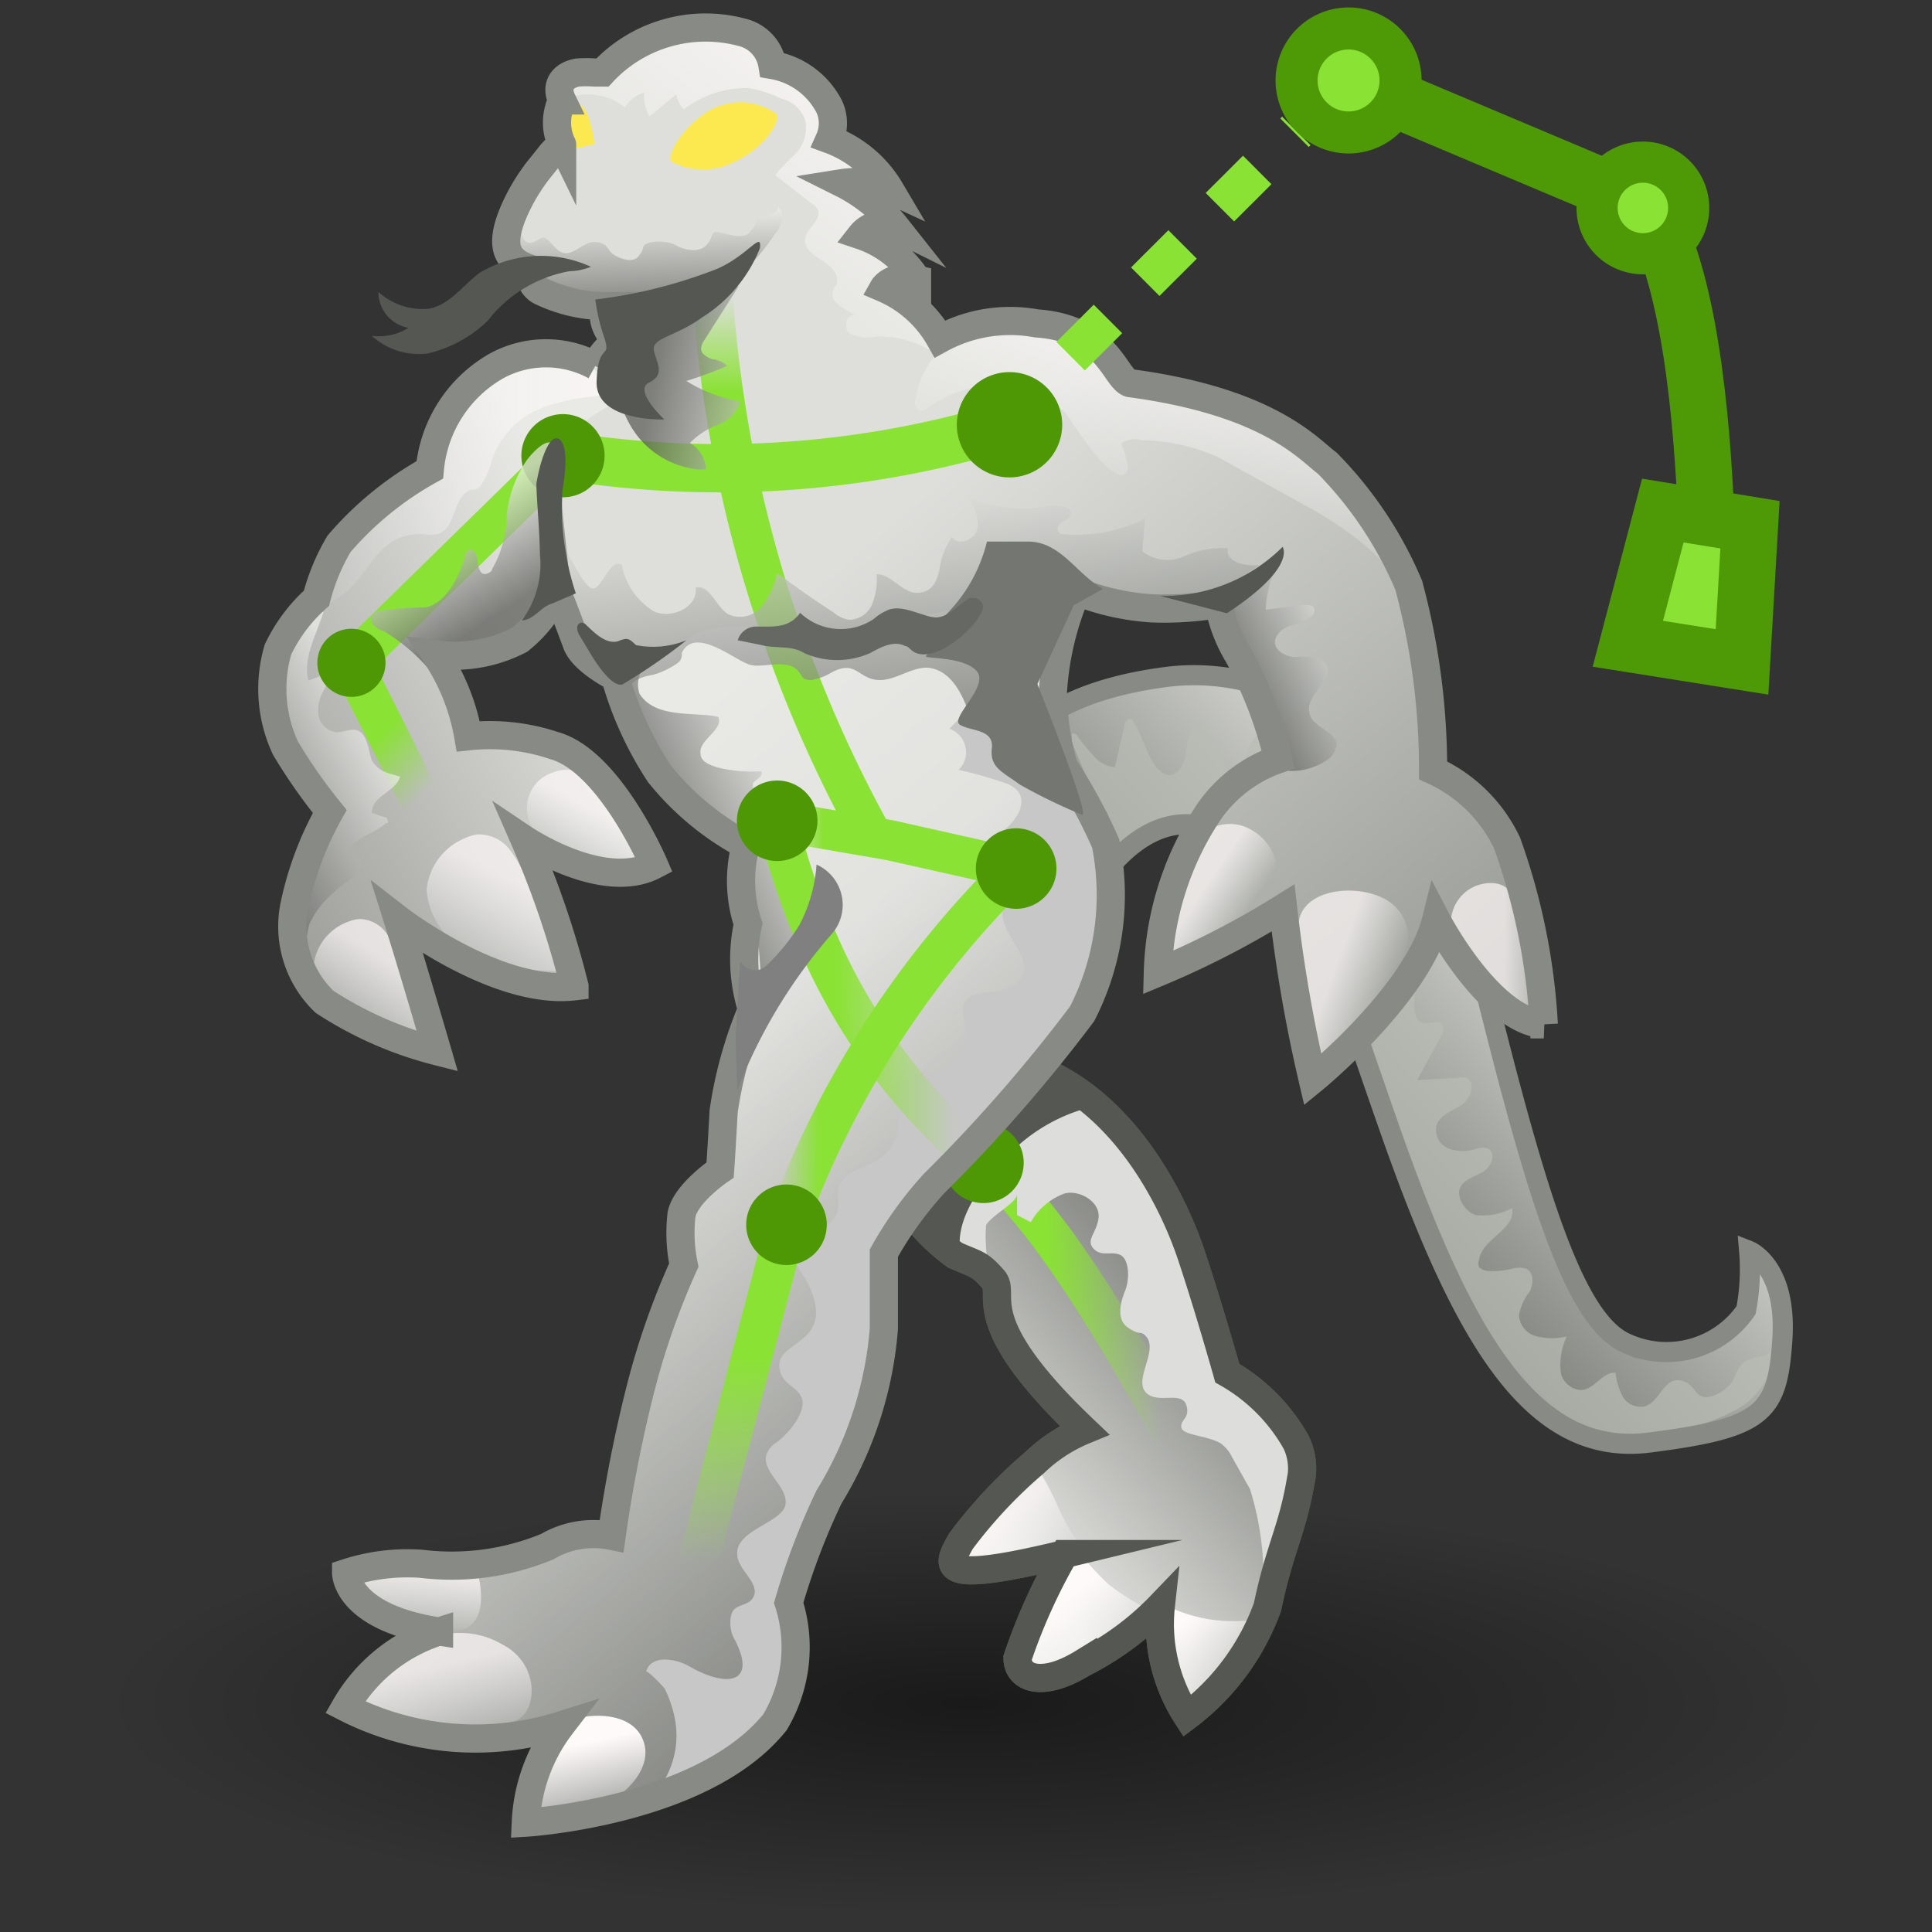 <?xml version="1.0" encoding="UTF-8" standalone="no"?>
<svg
   viewBox="0 0 48 48"
   version="1.1"
   id="svg76"
   sodipodi:docname="12-APEX_Layout_Graph.svg"
   inkscape:version="1.3-dev (e30a5ffc, 2022-05-30)"
   xmlns:inkscape="http://www.inkscape.org/namespaces/inkscape"
   xmlns:sodipodi="http://sodipodi.sourceforge.net/DTD/sodipodi-0.dtd"
   xmlns:xlink="http://www.w3.org/1999/xlink"
   xmlns="http://www.w3.org/2000/svg"
   xmlns:svg="http://www.w3.org/2000/svg">
  <rect x="0" y="0" width="48" height="48" fill="#333333" stroke="none"/>
  <sodipodi:namedview
     id="namedview76"
     pagecolor="#ffffff"
     bordercolor="#000000"
     borderopacity="0.25"
     inkscape:showpageshadow="2"
     inkscape:pageopacity="0.0"
     inkscape:pagecheckerboard="0"
     inkscape:deskcolor="#d1d1d1"
     showgrid="false"
     inkscape:zoom="19.666667"
     inkscape:cx="23.059322"
     inkscape:cy="23.974576"
     inkscape:current-layer="svg76" />
  <defs
     id="defs14">
    <linearGradient
       inkscape:collect="always"
       id="linearGradient85">
      <stop
         style="stop-color:#000000;stop-opacity:0.497;"
         offset="0"
         id="stop84" />
      <stop
         style="stop-color:#000000;stop-opacity:0;"
         offset="1"
         id="stop85" />
    </linearGradient>
    <style
       id="style1">.cls-1{isolation:isolate;}.cls-2{fill:url(#radial-gradient);}.cls-3{fill:#8ae234;}.cls-10,.cls-15,.cls-16,.cls-20,.cls-22,.cls-24,.cls-4,.cls-43,.cls-44,.cls-48,.cls-49,.cls-50,.cls-51{fill:none;}.cls-4{stroke:#4e9a06;stroke-width:1.4px;}.cls-10,.cls-15,.cls-16,.cls-20,.cls-22,.cls-24,.cls-4,.cls-43,.cls-44,.cls-48,.cls-49,.cls-50,.cls-51,.cls-8{stroke-miterlimit:10;}.cls-5,.cls-8{fill:#b8bbb4;}.cls-14,.cls-19,.cls-21,.cls-23,.cls-25,.cls-39,.cls-40,.cls-41,.cls-42,.cls-45,.cls-46,.cls-47,.cls-6,.cls-7,.cls-9{mix-blend-mode:multiply;}.cls-13,.cls-14,.cls-19,.cls-21,.cls-23,.cls-25,.cls-26,.cls-27,.cls-28,.cls-31,.cls-32,.cls-33,.cls-34,.cls-35,.cls-36,.cls-37,.cls-38,.cls-39,.cls-40,.cls-41,.cls-42,.cls-45,.cls-46,.cls-47,.cls-6,.cls-7,.cls-9{opacity:0.7;}.cls-6{fill:url(#linear-gradient);}.cls-7{fill:url(#linear-gradient-2);}.cls-15,.cls-16,.cls-8{stroke:#555753;}.cls-15,.cls-8{stroke-width:0.7px;}.cls-9{fill:url(#linear-gradient-3);}.cls-10{stroke:url(#linear-gradient-5);}.cls-11{fill:url(#linear-gradient-6);}.cls-12{fill:url(#linear-gradient-7);}.cls-13{fill:url(#linear-gradient-8);}.cls-14{fill:url(#linear-gradient-9);}.cls-16{stroke-width:0.5px;}.cls-17{fill:#555753;}.cls-18{fill:#4e9806;}.cls-19{fill:url(#linear-gradient-10);}.cls-20,.cls-44,.cls-51{stroke:#8ae234;}.cls-20{stroke-width:1.2px;}.cls-21{fill:url(#linear-gradient-11);}.cls-22{stroke:url(#linear-gradient-12);}.cls-23{fill:url(#linear-gradient-13);}.cls-24{stroke:url(#linear-gradient-14);}.cls-25{fill:url(#linear-gradient-15);}.cls-26{fill:url(#linear-gradient-16);}.cls-27{fill:url(#linear-gradient-17);}.cls-28{fill:url(#linear-gradient-18);}.cls-29{fill:#fce94f;}.cls-30{fill:url(#linear-gradient-19);}.cls-31{fill:url(#linear-gradient-20);}.cls-32{fill:url(#linear-gradient-21);}.cls-33{fill:url(#linear-gradient-22);}.cls-34{fill:url(#linear-gradient-23);}.cls-35{fill:url(#linear-gradient-24);}.cls-36{fill:url(#linear-gradient-25);}.cls-37{fill:url(#linear-gradient-26);}.cls-38{fill:url(#linear-gradient-27);}.cls-39{fill:url(#linear-gradient-28);}.cls-40{fill:url(#linear-gradient-29);}.cls-41{fill:url(#linear-gradient-30);}.cls-42{fill:url(#linear-gradient-31);}.cls-43{stroke:url(#linear-gradient-32);}.cls-45{fill:url(#linear-gradient-33);}.cls-46{fill:url(#linear-gradient-34);}.cls-47{fill:url(#linear-gradient-35);}.cls-48{stroke:url(#linear-gradient-36);}.cls-49{stroke:url(#linear-gradient-37);}.cls-50{stroke:url(#linear-gradient-38);}.cls-51{stroke-dasharray:1.31 1.31;}.cls-52{fill:#4e9a06;}</style>
    <radialGradient
       id="radial-gradient"
       cx="-46.25"
       cy="-14.33"
       r="21.09"
       gradientTransform="matrix(1.02,0,0,-0.25,71.36,38.76)"
       gradientUnits="userSpaceOnUse">
      <stop
         offset="0"
         stop-opacity="0.4"
         id="stop1" />
      <stop
         offset="1"
         stop-opacity="0"
         id="stop2" />
    </radialGradient>
    <linearGradient
       id="linear-gradient"
       x1="38.8"
       y1="23.14"
       x2="32.23"
       y2="29.42"
       gradientUnits="userSpaceOnUse">
      <stop
         offset="0"
         stop-color="#eeeeec"
         id="stop3" />
      <stop
         offset="1"
         stop-color="#555753"
         id="stop4" />
    </linearGradient>
    <linearGradient
       id="linear-gradient-2"
       x1="37.64"
       y1="25.17"
       x2="32.75"
       y2="28.43"
       xlink:href="#linear-gradient"
       gradientTransform="matrix(1.1,0,0,1.099,-3.903,-2.783)" />
    <linearGradient
       id="linear-gradient-3"
       x1="25.47"
       y1="36.72"
       x2="32.93"
       y2="30.14"
       xlink:href="#linear-gradient"
       gradientTransform="matrix(1.1,0,0,1.099,-3.903,-2.783)" />
    <linearGradient
       id="linear-gradient-5"
       x1="25.46"
       y1="32.13"
       x2="30.85"
       y2="32.13"
       gradientUnits="userSpaceOnUse">
      <stop
         offset="0.32"
         stop-color="#8ae234"
         id="stop5" />
      <stop
         offset="0.8"
         stop-color="#8ae234"
         stop-opacity="0"
         id="stop6" />
    </linearGradient>
    <linearGradient
       id="linear-gradient-6"
       x1="31.48"
       y1="40.5"
       x2="30.34"
       y2="39.16"
       gradientUnits="userSpaceOnUse">
      <stop
         offset="0"
         stop-color="#fff"
         stop-opacity="0"
         id="stop7" />
      <stop
         offset="1"
         stop-color="snow"
         id="stop8" />
    </linearGradient>
    <linearGradient
       id="linear-gradient-7"
       x1="28.57"
       y1="39.92"
       x2="27.45"
       y2="38.6"
       gradientTransform="matrix(1.1,0.088,-0.088,1.099,-0.385,-5.114)"
       xlink:href="#linear-gradient-6" />
    <linearGradient
       id="linear-gradient-8"
       x1="27.26"
       y1="38.12"
       x2="26.21"
       y2="36.87"
       xlink:href="#linear-gradient-6"
       gradientTransform="matrix(1.1,0,0,1.099,-3.903,-2.783)" />
    <linearGradient
       id="linear-gradient-9"
       x1="28.64"
       y1="33.67"
       x2="34.7"
       y2="29.57"
       xlink:href="#linear-gradient"
       gradientTransform="matrix(1.1,0,0,1.099,-3.903,-2.783)" />
    <linearGradient
       id="linear-gradient-10"
       x1="16.71"
       y1="20.35"
       x2="34.12"
       y2="40.72"
       xlink:href="#linear-gradient"
       gradientTransform="matrix(1.1,0,0,1.099,-3.903,-2.783)" />
    <linearGradient
       id="linear-gradient-11"
       x1="18.02"
       y1="27.75"
       x2="29.46"
       y2="41.13"
       xlink:href="#linear-gradient"
       gradientTransform="matrix(1.1,0,0,1.099,-3.903,-2.783)" />
    <linearGradient
       id="linear-gradient-12"
       x1="21.44"
       y1="8.8"
       x2="21.44"
       y2="21.8"
       gradientUnits="userSpaceOnUse">
      <stop
         offset="0.03"
         stop-color="#8ae234"
         stop-opacity="0"
         id="stop9" />
      <stop
         offset="0.2"
         stop-color="#8ae234"
         id="stop10" />
    </linearGradient>
    <linearGradient
       id="linear-gradient-13"
       x1="17.75"
       y1="16.66"
       x2="4.96"
       y2="23.73"
       xlink:href="#linear-gradient"
       gradientTransform="matrix(1.1,0,0,1.099,-3.903,-2.783)" />
    <linearGradient
       id="linear-gradient-14"
       x1="12.91"
       y1="15.37"
       x2="15.91"
       y2="18.36"
       gradientUnits="userSpaceOnUse"
       gradientTransform="matrix(1.1,0,0,1.099,-3.903,-2.783)">
      <stop
         offset="0.5"
         stop-color="#8ae234"
         id="stop11" />
      <stop
         offset="0.89"
         stop-color="#8ae234"
         stop-opacity="0"
         id="stop12" />
    </linearGradient>
    <linearGradient
       id="linear-gradient-15"
       x1="18.17"
       y1="7.32"
       x2="18.24"
       y2="9.6"
       xlink:href="#linear-gradient"
       gradientTransform="matrix(1.1,0,0,1.099,-3.903,-2.783)" />
    <linearGradient
       id="linear-gradient-16"
       x1="29.82"
       y1="14.61"
       x2="31.27"
       y2="10.46"
       xlink:href="#linear-gradient-6"
       gradientTransform="matrix(1.1,0,0,1.099,-3.903,-2.783)" />
    <linearGradient
       id="linear-gradient-17"
       x1="18.54"
       y1="10"
       x2="22.63"
       y2="4.46"
       xlink:href="#linear-gradient-6"
       gradientTransform="matrix(1.1,0,0,1.099,-3.903,-2.783)" />
    <linearGradient
       id="linear-gradient-18"
       x1="10.28"
       y1="13.58"
       x2="17.55"
       y2="13.58"
       xlink:href="#linear-gradient-6"
       gradientTransform="matrix(1.1,0,0,1.099,-3.903,-2.783)" />
    <linearGradient
       id="linear-gradient-19"
       x1="17.11"
       y1="43.93"
       x2="16.67"
       y2="41.95"
       xlink:href="#linear-gradient-6"
       gradientTransform="matrix(1.1,0,0,1.099,-3.903,-2.783)" />
    <linearGradient
       id="linear-gradient-20"
       x1="13.83"
       y1="42.29"
       x2="13.36"
       y2="40.18"
       xlink:href="#linear-gradient-6"
       gradientTransform="matrix(1.1,0,0,1.099,-3.903,-2.783)" />
    <linearGradient
       id="linear-gradient-21"
       x1="12.85"
       y1="39.32"
       x2="13.04"
       y2="38.11"
       xlink:href="#linear-gradient-6"
       gradientTransform="matrix(1.1,0,0,1.099,-3.903,-2.783)" />
    <linearGradient
       id="linear-gradient-22"
       x1="38.71"
       y1="23.92"
       x2="37.53"
       y2="23.92"
       xlink:href="#linear-gradient-6"
       gradientTransform="matrix(1.1,0,0,1.099,-3.903,-2.783)" />
    <linearGradient
       id="linear-gradient-23"
       x1="34.98"
       y1="25.04"
       x2="33.65"
       y2="24.55"
       xlink:href="#linear-gradient-6"
       gradientTransform="matrix(1.1,0,0,1.099,-3.903,-2.783)" />
    <linearGradient
       id="linear-gradient-24"
       x1="31.6"
       y1="23.32"
       x2="30.68"
       y2="22.71"
       xlink:href="#linear-gradient-6"
       gradientTransform="matrix(1.1,0,0,1.099,-3.903,-2.783)" />
    <linearGradient
       id="linear-gradient-25"
       x1="16.43"
       y1="21.87"
       x2="16.98"
       y2="20.81"
       xlink:href="#linear-gradient-6"
       gradientTransform="matrix(1.1,0,0,1.099,-3.903,-2.783)" />
    <linearGradient
       id="linear-gradient-26"
       x1="11.33"
       y1="26.06"
       x2="12.43"
       y2="24.3"
       xlink:href="#linear-gradient-6"
       gradientTransform="matrix(1.1,0,0,1.099,-3.903,-2.783)" />
    <linearGradient
       id="linear-gradient-27"
       x1="14.11"
       y1="24.59"
       x2="15.39"
       y2="22.54"
       gradientTransform="matrix(1.095,-0.099,0.099,1.095,-6.125,-1.211)"
       xlink:href="#linear-gradient-6" />
    <linearGradient
       id="linear-gradient-28"
       x1="21.17"
       y1="30.2"
       x2="24.97"
       y2="32.13"
       xlink:href="#linear-gradient" />
    <linearGradient
       id="linear-gradient-29"
       x1="34.06"
       y1="16.97"
       x2="31.53"
       y2="18.14"
       xlink:href="#linear-gradient"
       gradientTransform="matrix(1.1,0,0,1.099,-3.903,-2.783)" />
    <linearGradient
       id="linear-gradient-30"
       x1="23.83"
       y1="13"
       x2="24.66"
       y2="20.19"
       xlink:href="#linear-gradient"
       gradientTransform="matrix(1.1,0,0,1.099,-3.903,-2.783)" />
    <linearGradient
       id="linear-gradient-31"
       x1="21.72"
       y1="19.98"
       x2="18.59"
       y2="21.44"
       xlink:href="#linear-gradient"
       gradientTransform="matrix(1.1,0,0,1.099,-3.903,-2.783)" />
    <linearGradient
       id="linear-gradient-32"
       x1="21.42"
       y1="26.23"
       x2="26.08"
       y2="26.23"
       gradientUnits="userSpaceOnUse"
       gradientTransform="matrix(1.1,0,0,1.099,-3.903,-2.783)">
      <stop
         offset="0.22"
         stop-color="#8ae234"
         id="stop13" />
      <stop
         offset="0.8"
         stop-color="#8ae234"
         stop-opacity="0"
         id="stop14" />
    </linearGradient>
    <linearGradient
       id="linear-gradient-33"
       x1="21.4"
       y1="11.4"
       x2="18.38"
       y2="10.78"
       xlink:href="#linear-gradient"
       gradientTransform="matrix(1.1,0,0,1.099,-3.903,-2.783)" />
    <linearGradient
       id="linear-gradient-34"
       x1="13.78"
       y1="14.21"
       x2="15.09"
       y2="16.24"
       xlink:href="#linear-gradient"
       gradientTransform="matrix(1.1,0,0,1.099,-3.903,-2.783)" />
    <linearGradient
       id="linear-gradient-35"
       x1="12.07"
       y1="19.31"
       x2="8.35"
       y2="21.33"
       xlink:href="#linear-gradient"
       gradientTransform="matrix(1.1,0,0,1.099,-3.903,-2.783)" />
    <linearGradient
       id="linear-gradient-36"
       x1="21.03"
       y1="21.62"
       x2="26.62"
       y2="21.62"
       xlink:href="#linear-gradient-12"
       gradientTransform="matrix(1.1,0,0,1.099,-3.903,-2.783)" />
    <linearGradient
       id="linear-gradient-37"
       x1="20.86"
       y1="26.09"
       x2="26.86"
       y2="26.09"
       xlink:href="#linear-gradient-12"
       gradientTransform="matrix(1.1,0,0,1.099,-3.903,-2.783)" />
    <linearGradient
       id="linear-gradient-38"
       x1="20.08"
       y1="30.08"
       x2="20.08"
       y2="39.83"
       xlink:href="#linear-gradient-5"
       gradientTransform="matrix(1.1,0,0,1.099,-3.903,-2.783)" />
    <linearGradient
       inkscape:collect="always"
       xlink:href="#linear-gradient"
       id="linearGradient80"
       gradientUnits="userSpaceOnUse"
       x1="38.8"
       y1="23.14"
       x2="32.23"
       y2="29.42"
       gradientTransform="matrix(1.1,0,0,1.099,-3.903,-2.783)" />
    <linearGradient
       inkscape:collect="always"
       xlink:href="#linear-gradient"
       id="linearGradient81"
       x1="25.47"
       y1="36.72"
       x2="32.93"
       y2="30.14"
       gradientTransform="matrix(1.1,0,0,1.099,-3.903,-2.783)" />
    <linearGradient
       inkscape:collect="always"
       xlink:href="#linear-gradient-5"
       id="linearGradient82"
       gradientUnits="userSpaceOnUse"
       x1="25.46"
       y1="32.13"
       x2="30.85"
       y2="32.13"
       gradientTransform="matrix(1.1,0,0,1.099,-3.903,-2.783)" />
    <linearGradient
       inkscape:collect="always"
       xlink:href="#linear-gradient-6"
       id="linearGradient83"
       gradientUnits="userSpaceOnUse"
       x1="31.48"
       y1="40.5"
       x2="30.34"
       y2="39.16"
       gradientTransform="matrix(1.1,0,0,1.099,-3.903,-2.783)" />
    <linearGradient
       inkscape:collect="always"
       xlink:href="#linear-gradient-12"
       id="linearGradient84"
       gradientUnits="userSpaceOnUse"
       x1="21.44"
       y1="8.8"
       x2="21.44"
       y2="21.8"
       gradientTransform="matrix(1.1,0,0,1.099,-3.903,-2.783)" />
    <radialGradient
       inkscape:collect="always"
       xlink:href="#linearGradient85"
       id="radialGradient85"
       cx="24.1"
       cy="42.335"
       fx="24.1"
       fy="42.335"
       r="21.55"
       gradientTransform="matrix(1,0,0,0.244,0,31.992)"
       gradientUnits="userSpaceOnUse" />
  </defs>
  <path
     id="ellipse4139"
     class="cls-2"
     d="m 45.65,42.34 c 0,2.9 -9.64,5.26 -21.55,5.26 v 0 c -11.9,0 -21.55,-2.36 -21.55,-5.26 0,-2.9 9.65,-5.27 21.55,-5.27 v 0 c 11.91,0 21.55,2.36 21.55,5.27 z"
     style="isolation:isolate;fill:url(#radialGradient85);fill-opacity:1" />
  <path
     id="polygon14"
     style="isolation:isolate;fill:#8ae234;stroke-width:1"
     class="cls-3"
     d="m 43.478,13.037 -0.198,3.408 -2.837,-0.451 0.869,-3.309 1.089,0.176 z" />
  <path
     id="polygon15"
     style="isolation:isolate;fill:none;stroke:#4e9a06;stroke-width:1.4px;stroke-miterlimit:10"
     class="cls-4"
     d="m 43.478,13.037 -0.198,3.408 -2.837,-0.451 0.869,-3.309 1.089,0.176 z" />
  <path
     class="cls-5"
     d="m 25.456,18.281 c 0,0 0.715,-1.099 3.519,-1.462 2.804,-0.363 6.378,1.473 7.763,7.102 1.385,5.629 2.342,8.883 3.673,9.455 a 2.397,2.397 0 0 0 2.969,-0.825 5.388,5.387 0 0 0 0.077,-1.473 c 0,0 0.946,0.374 0.825,2.199 -0.121,1.825 -0.451,2.199 -3.299,2.562 -2.848,0.363 -4.563,-2.43 -6.4,-7.63 -1.836,-5.2 -2.199,-7.201 -4.75,-7.696 -2.551,-0.495 -4.003,4.398 -4.003,4.398 z"
     id="path15"
     style="isolation:isolate;stroke-width:1" />
  <path
     class="cls-6"
     d="m 25.456,18.281 c 0,0 0.715,-1.099 3.519,-1.462 2.804,-0.363 6.378,1.473 7.763,7.102 1.385,5.629 2.342,8.883 3.673,9.455 a 2.397,2.397 0 0 0 2.969,-0.825 5.388,5.387 0 0 0 0.077,-1.473 c 0,0 0.946,0.374 0.825,2.199 -0.121,1.825 -0.451,2.199 -3.299,2.562 -2.848,0.363 -4.563,-2.43 -6.4,-7.63 -1.836,-5.2 -2.199,-7.201 -4.75,-7.696 -2.551,-0.495 -4.003,4.398 -4.003,4.398 z"
     id="path16"
     style="isolation:isolate;fill:url(#linearGradient80);stroke-width:1" />
  <path
     class="cls-7"
     d="m 29.304,20.557 a 2.199,2.199 0 0 0 -1.265,0.792 c -0.099,-0.176 -0.275,-0.341 -0.363,-0.539 -0.088,-0.198 -0.077,-0.495 -0.22,-0.704 -0.143,-0.209 -0.132,-0.143 -0.187,-0.22 a 1.012,1.011 0 0 1 -0.176,-0.341 l -0.462,-1.099 c 0,-0.077 0,-0.198 0,-0.22 0,-0.022 0.11,0 0.143,0.066 0.033,0.066 0.253,0.33 0.396,0.484 a 0.77,0.77 0 0 0 0.528,0.286 l 0.242,-1.044 c 0,-0.066 0.055,-0.143 0.121,-0.154 0.066,-0.011 0.077,0 0.11,0.088 0.209,0.297 0.396,1.099 0.737,1.264 0.341,0.165 0.528,-0.231 0.561,-0.55 0.033,-0.319 0.143,-0.726 0.451,-0.737 l 0.594,1.231 a 0.22,0.22 0 0 0 0.088,0.11 0.176,0.176 0 0 0 0.187,-0.11 3.926,3.925 0 0 0 0.253,-0.627 c 0.099,-0.198 0.275,-0.396 0.495,-0.385 0.22,0.011 0.484,0.385 0.528,0.704 0.044,0.319 0.088,0.693 0.374,0.836 0.286,0.143 0.935,-0.341 1.407,-0.231 0.473,0.11 0.539,0.748 0.451,1.22 -0.088,0.473 -0.154,0.945 0.22,1.099 0.374,0.154 0.748,-0.077 0.946,0.198 a 0.605,0.605 0 0 1 0,0.418 L 35.132,24.812 c 0,0.231 0,0.539 0.209,0.594 0.209,0.055 0.44,-0.099 0.495,0.077 a 0.253,0.253 0 0 1 0,0.198 l -0.627,1.154 1.001,-0.055 a 0.374,0.374 0 0 1 0.22,0 c 0.253,0.121 0.11,0.528 -0.132,0.682 -0.242,0.154 -0.55,0.253 -0.616,0.528 a 0.506,0.506 0 0 0 0.319,0.55 1.034,1.033 0 0 0 0.682,0 0.429,0.429 0 0 1 0.286,0 c 0.209,0.099 0.088,0.451 -0.121,0.572 -0.209,0.121 -0.473,0.187 -0.572,0.396 -0.099,0.209 0.11,0.616 0.407,0.682 a 1.484,1.484 0 0 0 0.88,-0.176 c 0.121,0.517 -0.737,0.759 -0.814,1.275 a 0.242,0.242 0 0 0 0,0.198 0.363,0.363 0 0 0 0.209,0.088 1.924,1.924 0 0 0 0.616,-0.055 0.605,0.605 0 0 1 0.341,0 c 0.198,0.088 0.187,0.385 0.088,0.572 a 1.331,1.33 0 0 0 -0.264,0.583 0.572,0.572 0 0 0 0.451,0.528 1.517,1.517 0 0 0 0.737,0 1.616,1.616 0 0 0 -0.154,0.836 c 0,0.286 0.319,0.55 0.594,0.484 0.275,-0.066 0.473,-0.44 0.77,-0.418 a 1.616,1.616 0 0 0 0.187,0.605 0.517,0.517 0 0 0 0.539,0.231 c 0.352,-0.099 0.473,-0.682 0.836,-0.649 0.363,0.033 0.363,0.297 0.572,0.396 0.209,0.099 0.682,-0.143 0.825,-0.473 A 1.001,1 0 0 1 43.313,33.848 1.276,1.275 0 0 1 43.775,33.695 c 0.154,0 0.319,-0.198 0.275,-0.363 a 1.748,1.748 0 0 1 -0.88,1.671 4.684,4.683 0 0 1 -1.88,0.572 4.783,4.782 0 0 1 -2.43,0 4.277,4.277 0 0 1 -1.979,-1.891 C 34.934,30.539 34.285,26.746 32.746,23.371 a 6.191,6.19 0 0 0 -1.309,-2.001 2.573,2.573 0 0 0 -2.133,-0.814 z"
     id="path17"
     style="isolation:isolate;fill:#babdb6;stroke-width:1" />
  <path
     class="cls-8"
     d="m 25.566,26.483 c -0.099,0 -3.145,3.298 -3.145,3.298 a 4.981,4.98 0 0 0 1.309,1.407 c 0.55,0.242 0.594,0.198 0.946,0.594 0.352,0.396 -0.649,0.978 2.265,3.749 a 3.948,3.947 0 0 0 -1.232,0.803 11.986,11.983 0 0 0 -1.836,1.957 c -0.341,0.616 -0.649,1.099 2.573,0.319 a 14.35,14.347 0 0 0 -1.166,2.584 c 0,0.517 0.627,0.737 1.627,0.121 a 7.125,7.124 0 0 0 1.935,-1.429 4.211,4.211 0 0 0 0.649,2.748 5.905,5.904 0 0 0 2.001,-2.715 c 0.297,-1.429 0.605,-1.88 0.814,-3.067 a 1.517,1.517 0 0 0 -0.099,-1.011 4.519,4.518 0 0 0 -1.715,-1.726 c 0,0 -0.44,-1.572 -0.891,-2.924 -0.451,-1.352 -1.682,-3.892 -4.036,-4.705 z"
     id="path18"
     style="isolation:isolate" />
  <path
     class="cls-9"
     d="m 25.566,26.483 c -0.099,0 -3.145,3.298 -3.145,3.298 a 4.981,4.98 0 0 0 1.309,1.407 c 0.55,0.242 0.594,0.198 0.946,0.594 0.352,0.396 -0.649,0.978 2.265,3.749 a 3.948,3.947 0 0 0 -1.232,0.803 11.986,11.983 0 0 0 -1.836,1.957 c -0.341,0.616 -0.649,1.099 2.573,0.319 a 14.35,14.347 0 0 0 -1.166,2.584 c 0,0.517 0.627,0.737 1.627,0.121 a 7.125,7.124 0 0 0 1.935,-1.429 4.211,4.211 0 0 0 0.649,2.748 5.905,5.904 0 0 0 2.001,-2.715 c 0.297,-1.429 0.605,-1.88 0.814,-3.067 a 1.517,1.517 0 0 0 -0.099,-1.011 4.519,4.518 0 0 0 -1.715,-1.726 c 0,0 -0.44,-1.572 -0.891,-2.924 -0.451,-1.352 -1.682,-3.892 -4.036,-4.705 z"
     id="path19"
     style="isolation:isolate;fill:url(#linearGradient81);stroke-width:1" />
  <path
     class="cls-9"
     d="m 25.566,26.483 c -0.099,0 -3.145,3.298 -3.145,3.298 a 4.981,4.98 0 0 0 1.309,1.407 c 0.55,0.242 0.594,0.198 0.946,0.594 0.352,0.396 -0.649,0.978 2.265,3.749 a 3.948,3.947 0 0 0 -1.232,0.803 11.986,11.983 0 0 0 -1.836,1.957 c -0.341,0.616 -0.649,1.099 2.573,0.319 a 14.35,14.347 0 0 0 -1.166,2.584 c 0,0.517 0.627,0.737 1.627,0.121 a 7.125,7.124 0 0 0 1.935,-1.429 4.211,4.211 0 0 0 0.649,2.748 5.905,5.904 0 0 0 2.001,-2.715 c 0.297,-1.429 0.605,-1.88 0.814,-3.067 a 1.517,1.517 0 0 0 -0.099,-1.011 4.519,4.518 0 0 0 -1.715,-1.726 c 0,0 -0.44,-1.572 -0.891,-2.924 -0.451,-1.352 -1.682,-3.892 -4.036,-4.705 z"
     id="path20"
     style="isolation:isolate;fill:url(#linear-gradient-3);stroke-width:1" />
  <path
     class="cls-10"
     d="m 24.433,28.89 c 1.484,1.176 3.233,3.991 5.102,7.465"
     id="path21"
     style="isolation:isolate;stroke:url(#linearGradient82);stroke-width:1" />
  <path
     class="cls-11"
     d="m 29.007,39.906 a 3.772,3.771 0 0 0 2.199,0.33 8.434,8.432 0 0 1 -0.924,1.539 c -0.528,0.682 -0.737,0.748 -0.737,0.748 a 3.783,3.782 0 0 1 -0.539,-2.617 z"
     id="path22"
     style="isolation:isolate;fill:url(#linearGradient83);stroke-width:1" />
  <path
     class="cls-12"
     d="m 26.797,38.554 a 3.299,3.298 0 0 0 -1.265,2.726 c 0.22,0.231 1.968,-0.264 2.606,-0.803 0.638,-0.539 0.418,-0.484 0.418,-0.484 a 5.256,5.255 0 0 1 -1.034,-0.649 7.631,7.63 0 0 1 -0.726,-0.792 z"
     id="path23"
     style="isolation:isolate;fill:url(#linear-gradient-7);stroke-width:1" />
  <path
     class="cls-13"
     d="m 25.709,36.377 a 6.367,6.365 0 0 1 0.594,1.099 5.113,5.112 0 0 0 0.506,0.88 c 0,0 -2.518,0.89 -2.815,0.66 -0.297,-0.231 1.1,-1.99 1.1,-1.99 z"
     id="path24"
     style="isolation:isolate;fill:url(#linear-gradient-8);stroke-width:1" />
  <path
     class="cls-14"
     d="m 25.269,29.66 v 0.528 l 0.341,0.176 a 1.583,1.583 0 0 1 0.847,-0.715 c 0.385,-0.088 0.88,0.22 0.836,0.605 -0.044,0.385 -0.319,0.539 -0.132,0.759 0.187,0.22 0.451,0.066 0.671,0.165 0.22,0.099 0.242,0.594 0.121,0.89 -0.121,0.297 -0.22,0.715 0.066,0.912 0.286,0.198 0.286,0.088 0.407,0.176 0.44,0.352 -0.363,1.187 0.11,1.495 0.297,0.198 0.825,-0.077 0.935,0.253 0.11,0.33 -0.154,0.363 -0.121,0.561 0.033,0.198 0.649,0.198 0.979,0.396 a 0.902,0.901 0 0 1 0.286,0.352 l 0.44,0.781 a 7.477,7.476 0 0 1 0.319,2.77 c 0.121,-0.934 0.814,-2.199 0.847,-3.166 a 1.759,1.759 0 0 0 -0.099,-0.825 2.738,2.737 0 0 0 -0.66,-0.77 C 29.568,33.156 29.634,30.056 27.82,28.132 a 2.089,2.089 0 0 0 -1.979,-0.792 2.199,2.199 0 0 0 -0.847,0.627 c -0.561,0.594 -1.759,1.638 -1.88,2.496 a 0.352,0.352 0 0 0 0,0.187 0.429,0.429 0 0 0 0.176,0.165 6.795,6.794 0 0 1 1.484,1.374 3.893,3.892 0 0 1 -0.275,-1.748 c 0.121,-0.242 0.781,-0.561 0.77,-0.781 z"
     id="path25"
     style="opacity:1;isolation:isolate;fill:#dddedb;stroke-width:1;fill-opacity:1" />
  <path
     class="cls-15"
     d="m 25.566,26.483 c -0.099,0 -3.145,3.298 -3.145,3.298 a 4.981,4.98 0 0 0 1.309,1.407 c 0.55,0.242 0.594,0.198 0.946,0.594 0.352,0.396 -0.649,0.978 2.265,3.749 a 3.948,3.947 0 0 0 -1.232,0.803 11.986,11.983 0 0 0 -1.836,1.957 c -0.341,0.616 -0.649,1.099 2.573,0.319 a 14.35,14.347 0 0 0 -1.166,2.584 c 0,0.517 0.627,0.737 1.627,0.121 a 7.125,7.124 0 0 0 1.935,-1.429 4.211,4.211 0 0 0 0.649,2.748 5.905,5.904 0 0 0 2.001,-2.715 c 0.297,-1.429 0.605,-1.88 0.814,-3.067 a 1.517,1.517 0 0 0 -0.099,-1.011 4.519,4.518 0 0 0 -1.715,-1.726 c 0,0 -0.44,-1.572 -0.891,-2.924 -0.451,-1.352 -1.682,-3.892 -4.036,-4.705 z"
     id="path26"
     style="isolation:isolate" />
  <path
     class="cls-16"
     d="m 25.456,18.281 c 0,0 0.715,-1.099 3.519,-1.462 2.804,-0.363 6.378,1.473 7.763,7.102 1.385,5.629 2.342,8.883 3.673,9.455 a 2.397,2.397 0 0 0 2.969,-0.825 5.388,5.387 0 0 0 0.077,-1.473 c 0,0 0.946,0.374 0.825,2.199 -0.121,1.825 -0.451,2.199 -3.299,2.562 -2.848,0.363 -4.563,-2.43 -6.4,-7.63 -1.836,-5.2 -2.199,-7.201 -4.75,-7.696 -2.551,-0.495 -4.003,4.398 -4.003,4.398 z"
     id="path27"
     style="isolation:isolate;stroke:#888a85" />
  <path
     class="cls-5"
     d="m 14.79,9.09 a 2.562,2.562 0 0 0 -2.452,0 3.299,3.298 0 0 0 -1.66,2.584 8.214,8.212 0 0 0 -2.254,1.836 5.146,5.145 0 0 0 -0.561,1.352 4.047,4.046 0 0 0 -0.957,1.275 3.486,3.485 0 0 0 0.187,2.452 13.305,13.302 0 0 0 1.1,1.572 8.148,8.146 0 0 0 -0.88,2.342 2.595,2.595 0 0 0 0.748,2.386 9.325,9.323 0 0 0 2.804,1.231 c 0,0 -0.616,-2.111 -0.99,-3.298 0,0 2.463,1.913 4.398,1.682 a 22.883,22.878 0 0 0 -1.243,-3.65 c 0,0 1.946,1.308 3.222,0.638 0,0 -1.1,-2.584 -2.485,-2.968 a 5.025,5.024 0 0 0 -2.133,-0.231 5.267,5.266 0 0 0 -0.814,-2.034 3.497,3.496 0 0 0 2.089,-0.363 3.299,3.298 0 0 0 0.792,-0.923 c 0.088,-0.231 0.143,-0.242 0.22,-0.055 0.077,0.187 0.308,0.803 0.418,1.099 0.187,0.429 0.946,0.803 0.946,0.803 a 8.61,8.608 0 0 0 1.1,2.408 6.916,6.915 0 0 0 2.144,1.77 3.398,3.397 0 0 0 0.055,1.957 4.112,4.112 0 0 0 0.099,2.122 10.38,10.378 0 0 0 -0.704,2.529 c -0.055,1.011 -0.088,1.462 -0.088,1.462 0,0 -0.847,0.572 -0.957,1.099 a 3.893,3.892 0 0 0 0.055,1.264 18.693,18.689 0 0 0 -1.1,3.166 34.461,34.455 0 0 0 -0.693,3.562 2.265,2.265 0 0 0 -1.594,0.264 6.191,6.19 0 0 1 -3.134,0.429 4.882,4.881 0 0 0 -1.869,0.231 c 0,0 0,1.099 2.309,1.451 a 4.123,4.123 0 0 0 -2.331,1.88 7.092,7.091 0 0 0 5.366,0.451 4.277,4.277 0 0 0 -0.88,2.419 c 0,0 4.398,-0.264 6.191,-2.496 a 3.64,3.639 0 0 0 0.341,-2.968 17.275,17.271 0 0 1 1.001,-2.628 9.402,9.4 0 0 0 1.363,-4.178 c 0,-1.638 0,-1.88 0,-1.88 a 9.27,9.268 0 0 1 1.254,-1.737 38.486,38.478 0 0 0 3.673,-4.211 6.477,6.475 0 0 0 0.583,-4.233 13.36,13.357 0 0 0 -1.045,-1.924 6.828,6.827 0 0 1 -0.264,-1.847 7.4,7.399 0 0 1 0.594,-2.485 6.136,6.135 0 0 0 1.869,0.418 8.06,8.058 0 0 0 1.66,-0.11 3.684,3.683 0 0 0 0.484,1.275 10.292,10.29 0 0 1 0.99,2.584 3.475,3.474 0 0 0 -1.737,1.33 7.565,7.564 0 0 0 -1.254,3.969 21.42,21.416 0 0 0 3.112,-1.605 36.759,36.752 0 0 0 0.737,4.266 c 0,0 2.606,-2.122 3.068,-3.98 0,0 1.298,2.496 2.672,2.606 A 15.867,15.864 0 0 0 37.441,20.942 3.739,3.738 0 0 0 35.605,19.139 17.594,17.59 0 0 0 35,14.543 9.676,9.675 0 0 0 32.977,11.509 C 32.515,11.168 31.547,9.981 28.073,9.519 27.699,9.409 27.534,8.156 25.753,8.035 A 3.618,3.617 0 0 0 23.355,8.42 2.947,2.946 0 0 0 21.948,7.156 c 0,0 0.198,-0.352 0.836,-0.209 a 2.65,2.65 0 0 0 -1.396,-1.099 0.715,0.715 0 0 1 0.88,-0.198 4.003,4.002 0 0 0 -1.353,-1.099 2.078,2.078 0 0 1 1.199,0.165 2.914,2.913 0 0 0 -1.506,-1.253 0.99,0.989 0 0 0 0,-0.803 1.957,1.957 0 0 0 -1.418,-1.044 1.001,1 0 0 0 -0.759,-0.814 3.497,3.496 0 0 0 -3.464,1 2.199,2.199 0 0 0 -0.946,0.143 c -0.242,0.187 0,0.825 0.132,0.901 0.132,0.077 0.143,0.231 0,0.407 a 8.621,8.619 0 0 0 -1.44,1.979 c -0.451,1 -0.165,1.33 0.396,1.506 a 0.473,0.473 0 0 0 0.264,0.561 3.761,3.76 0 0 0 1.638,0.363 c 0,0 -0.308,0.286 0.209,0.869 a 1.726,1.726 0 0 0 -0.429,0.561 z"
     id="path28"
     style="isolation:isolate;stroke-width:1" />
  <path
     class="cls-17"
     d="m 27.061,27.516 a 3.398,3.397 0 0 1 -1.012,-0.803 c 0,0 -2.078,1.946 -2.265,2.122 -0.187,0.176 -0.902,0.781 -1.034,1.253 -0.198,0.671 0.616,1.176 1.232,1.374 -0.451,-0.88 0.286,-1.902 0.858,-2.529 a 4.299,4.299 0 0 1 2.221,-1.418 z"
     id="path29"
     style="isolation:isolate;stroke-width:1" />
  <path
     id="circle29"
     style="isolation:isolate;fill:#4e9806;stroke-width:1"
     class="cls-18"
     d="m 25.434,28.89 a 1.001,1 0 0 1 -1.001,1 1.001,1 0 0 1 -1.001,-1 1.001,1 0 0 1 1.001,-1 1.001,1 0 0 1 1.001,1 z" />
  <path
     class="cls-19"
     d="m 14.79,9.09 a 2.562,2.562 0 0 0 -2.452,0 3.299,3.298 0 0 0 -1.66,2.584 8.214,8.212 0 0 0 -2.254,1.836 5.146,5.145 0 0 0 -0.561,1.352 4.047,4.046 0 0 0 -0.957,1.275 3.486,3.485 0 0 0 0.187,2.452 13.305,13.302 0 0 0 1.1,1.572 8.148,8.146 0 0 0 -0.88,2.342 2.595,2.595 0 0 0 0.748,2.386 9.325,9.323 0 0 0 2.804,1.231 c 0,0 -0.616,-2.111 -0.99,-3.298 0,0 2.463,1.913 4.398,1.682 a 22.883,22.878 0 0 0 -1.243,-3.65 c 0,0 1.946,1.308 3.222,0.638 0,0 -1.1,-2.584 -2.485,-2.968 a 5.025,5.024 0 0 0 -2.133,-0.231 5.267,5.266 0 0 0 -0.814,-2.034 3.497,3.496 0 0 0 2.089,-0.363 3.299,3.298 0 0 0 0.792,-0.923 c 0.088,-0.231 0.143,-0.242 0.22,-0.055 0.077,0.187 0.308,0.803 0.418,1.099 0.187,0.429 0.946,0.803 0.946,0.803 a 8.61,8.608 0 0 0 1.1,2.408 6.916,6.915 0 0 0 2.144,1.77 3.398,3.397 0 0 0 0.055,1.957 4.112,4.112 0 0 0 0.099,2.122 10.38,10.378 0 0 0 -0.704,2.529 c -0.055,1.011 -0.088,1.462 -0.088,1.462 0,0 -0.847,0.572 -0.957,1.099 a 3.893,3.892 0 0 0 0.055,1.264 18.693,18.689 0 0 0 -1.1,3.166 34.461,34.455 0 0 0 -0.693,3.562 2.265,2.265 0 0 0 -1.594,0.264 6.191,6.19 0 0 1 -3.134,0.429 4.882,4.881 0 0 0 -1.869,0.231 c 0,0 0,1.099 2.309,1.451 a 4.123,4.123 0 0 0 -2.331,1.88 7.092,7.091 0 0 0 5.366,0.451 4.277,4.277 0 0 0 -0.88,2.419 c 0,0 4.398,-0.264 6.191,-2.496 a 3.64,3.639 0 0 0 0.341,-2.968 17.275,17.271 0 0 1 1.001,-2.628 9.402,9.4 0 0 0 1.363,-4.178 c 0,-1.638 0,-1.88 0,-1.88 a 9.27,9.268 0 0 1 1.254,-1.737 38.486,38.478 0 0 0 3.673,-4.211 6.477,6.475 0 0 0 0.583,-4.233 13.36,13.357 0 0 0 -1.045,-1.924 6.828,6.827 0 0 1 -0.264,-1.847 7.4,7.399 0 0 1 0.594,-2.485 6.136,6.135 0 0 0 1.869,0.418 8.06,8.058 0 0 0 1.66,-0.11 3.684,3.683 0 0 0 0.484,1.275 10.292,10.29 0 0 1 0.99,2.584 3.475,3.474 0 0 0 -1.737,1.33 7.565,7.564 0 0 0 -1.254,3.969 21.42,21.416 0 0 0 3.112,-1.605 36.759,36.752 0 0 0 0.737,4.266 c 0,0 2.606,-2.122 3.068,-3.98 0,0 1.298,2.496 2.672,2.606 A 15.867,15.864 0 0 0 37.441,20.942 3.739,3.738 0 0 0 35.605,19.139 17.594,17.59 0 0 0 35,14.543 9.676,9.675 0 0 0 32.977,11.509 C 32.515,11.168 31.547,9.981 28.073,9.519 27.699,9.409 27.534,8.156 25.753,8.035 A 3.618,3.617 0 0 0 23.355,8.42 2.947,2.946 0 0 0 21.948,7.156 c 0,0 0.198,-0.352 0.836,-0.209 a 2.65,2.65 0 0 0 -1.396,-1.099 0.715,0.715 0 0 1 0.88,-0.198 4.003,4.002 0 0 0 -1.353,-1.099 2.078,2.078 0 0 1 1.199,0.165 2.914,2.913 0 0 0 -1.506,-1.253 0.99,0.989 0 0 0 0,-0.803 1.957,1.957 0 0 0 -1.418,-1.044 1.001,1 0 0 0 -0.759,-0.814 3.497,3.496 0 0 0 -3.464,1 2.199,2.199 0 0 0 -0.946,0.143 c -0.242,0.187 0,0.825 0.132,0.901 0.132,0.077 0.143,0.231 0,0.407 a 8.621,8.619 0 0 0 -1.44,1.979 c -0.451,1 -0.165,1.33 0.396,1.506 a 0.473,0.473 0 0 0 0.264,0.561 3.761,3.76 0 0 0 1.638,0.363 c 0,0 -0.308,0.286 0.209,0.869 a 1.726,1.726 0 0 0 -0.429,0.561 z"
     id="path30"
     style="isolation:isolate;fill:url(#linear-gradient-10);stroke-width:1" />
  <path
     class="cls-20"
     d="M 13.987,11.322 A 24.543,24.538 0 0 0 25.082,10.553"
     id="path31"
     style="isolation:isolate" />
  <path
     class="cls-21"
     d="m 17.374,15.709 v 0 c -0.143,0.066 -0.264,0.154 -0.385,0.22 a 3.849,3.848 0 0 1 -0.781,0.352 3.992,3.991 0 0 1 -0.88,0.121 4.937,4.936 0 0 0 1.1,2.77 6.916,6.915 0 0 0 2.144,1.77 3.398,3.397 0 0 0 0.055,1.957 4.112,4.112 0 0 0 0.099,2.122 10.38,10.378 0 0 0 -0.704,2.529 c -0.055,1.011 -0.088,1.462 -0.088,1.462 0,0 -0.847,0.572 -0.957,1.099 a 3.893,3.892 0 0 0 0.011,1.319 18.693,18.689 0 0 0 -1.1,3.166 34.461,34.455 0 0 0 -0.693,3.562 2.265,2.265 0 0 0 -1.594,0.264 6.191,6.19 0 0 1 -3.134,0.429 4.882,4.881 0 0 0 -1.869,0.231 c 0,0 0,1.099 2.309,1.451 a 4.123,4.123 0 0 0 -2.331,1.88 7.092,7.091 0 0 0 5.366,0.451 4.277,4.277 0 0 0 -0.88,2.419 c 0,0 4.398,-0.264 6.191,-2.496 a 3.64,3.639 0 0 0 0.341,-2.968 17.275,17.271 0 0 1 1.001,-2.628 9.402,9.4 0 0 0 1.363,-4.178 c 0,-1.638 0,-1.88 0,-1.88 a 9.27,9.268 0 0 1 1.254,-1.737 38.486,38.478 0 0 0 3.673,-4.211 6.477,6.475 0 0 0 0.583,-4.233 13.36,13.357 0 0 0 -1.045,-1.924 c -0.242,-0.77 -0.055,-1.572 -0.275,-2.298 a 2.276,2.276 0 0 0 -2.023,-1.605 4.673,4.672 0 0 0 -1.166,0.176 11.172,11.17 0 0 1 -3.761,0.363 3.376,3.375 0 0 0 -1.825,0.044 z"
     id="path32"
     style="isolation:isolate;fill:url(#linear-gradient-11);stroke-width:1" />
  <path
     class="cls-22"
     d="M 17.682,6.947 A 32.361,32.355 0 0 0 21.75,20.909"
     id="path33"
     style="isolation:isolate;stroke:url(#linearGradient84);stroke-width:1" />
  <path
     class="cls-23"
     d="m 12.382,9.09 a 3.299,3.298 0 0 0 -1.66,2.584 8.214,8.212 0 0 0 -2.254,1.836 5.146,5.145 0 0 0 -0.561,1.352 4.047,4.046 0 0 0 -0.957,1.275 3.486,3.485 0 0 0 0.143,2.452 13.305,13.302 0 0 0 1.1,1.572 8.148,8.146 0 0 0 -0.88,2.342 2.595,2.595 0 0 0 0.748,2.386 9.325,9.323 0 0 0 2.804,1.231 c 0,0 -0.616,-2.111 -0.99,-3.298 0,0 2.463,1.913 4.398,1.682 a 22.883,22.878 0 0 0 -1.243,-3.65 c 0,0 1.946,1.308 3.222,0.638 0,0 -1.1,-2.584 -2.485,-2.968 a 5.025,5.024 0 0 0 -2.133,-0.231 5.267,5.266 0 0 0 -0.814,-2.034 3.497,3.496 0 0 0 2.089,-0.363 2.375,2.375 0 0 0 0.66,-2.66 2.936,2.935 0 0 1 -0.176,-1.429 1.792,1.792 0 0 1 0.33,-0.561 4.53,4.529 0 0 1 1.781,-1.33 C 15.295,10.003 14.999,9.508 14.9,9.398 A 2.1,2.1 0 0 0 12.382,9.09 Z"
     id="path34"
     style="isolation:isolate;fill:url(#linear-gradient-13);stroke-width:1" />
  <path
     id="polyline34"
     style="isolation:isolate;fill:none;stroke:url(#linear-gradient-14);stroke-width:1;stroke-miterlimit:10"
     class="cls-24"
     d="M 13.987,11.322 8.731,16.467 10.589,20.161" />
  <path
     id="circle34"
     style="isolation:isolate;fill:#4e9806;stroke-width:1"
     class="cls-18"
     d="m 15.021,11.322 a 1.034,1.033 0 0 1 -1.034,1.033 1.034,1.033 0 0 1 -1.034,-1.033 1.034,1.033 0 0 1 1.034,-1.033 1.034,1.033 0 0 1 1.034,1.033 z" />
  <path
     class="cls-25"
     d="m 13.976,6.276 c 0.286,0.088 0.528,-0.297 0.825,-0.264 0.297,0.033 0.275,0.165 0.396,0.275 0.121,0.11 0.506,0.275 0.66,0.088 0.154,-0.187 0.088,-0.198 0.154,-0.286 0.066,-0.088 0.517,-0.143 0.77,0 0.253,0.143 0.605,0.187 0.77,0 0.165,-0.187 0.099,-0.253 0.198,-0.319 0.099,-0.066 0.66,0.242 0.88,0 0.22,-0.242 0.088,-0.242 0.176,-0.33 0.088,-0.088 0.506,-0.077 0.528,-0.297 A 0.341,0.341 0 0 1 19.43,5.495 0.99,0.989 0 0 1 19.243,5.825 4.849,4.848 0 0 1 18.363,6.837 4.233,4.233 0 0 1 17.165,7.441 4.838,4.837 0 0 1 14.075,7.716 1.1,1.099 0 0 1 13.36,7.112 C 13.206,6.826 12.832,6.661 12.755,6.353 a 0.891,0.89 0 0 1 0,-0.341 0.99,0.989 0 0 1 0.286,-0.682 1.034,1.033 0 0 0 -0.077,0.407 c 0,0.132 0.055,0.286 0.187,0.297 0.132,0.011 0.22,-0.11 0.341,-0.132 0.121,-0.022 0.286,0.308 0.484,0.374 z"
     id="path35"
     style="isolation:isolate;fill:url(#linear-gradient-15);stroke-width:1" />
  <path
     class="cls-26"
     d="M 27.743,11.762 C 27.314,11.608 26.588,10.388 26.445,10.234 a 2.716,2.715 0 0 0 -3.42,-0.077 l -0.11,0.055 a 0.176,0.176 0 0 1 -0.165,-0.121 0.374,0.374 0 0 1 0,-0.22 2.287,2.287 0 0 1 1.001,-1.495 2.199,2.199 0 0 1 1.781,-0.286 4.058,4.057 0 0 1 2.012,0.934 2.793,2.792 0 0 0 0.583,0.506 2.331,2.331 0 0 0 0.616,0.176 9.555,9.554 0 0 1 4.288,1.99 6.784,6.783 0 0 1 2.342,4.057 C 35.033,14.214 33.604,13.18 32.24,12.455 l -1.979,-1.099 a 4.849,4.848 0 0 0 -1.902,-0.418 0.594,0.594 0 0 0 -0.517,0.088 1.353,1.352 0 0 1 0.154,0.462 0.363,0.363 0 0 1 0,0.242 0.176,0.176 0 0 1 -0.253,0.033 z"
     id="path36"
     style="isolation:isolate;fill:url(#linear-gradient-16);stroke-width:1" />
  <path
     class="cls-27"
     d="M 23.235,8.783 A 2.452,2.452 0 0 0 21.728,8.365 0.924,0.923 0 0 1 21.101,8.277 C 20.936,8.134 21.035,7.771 21.244,7.837 21.046,7.694 20.574,7.529 20.705,7.211 c 0,-0.055 0.055,-0.099 0.077,-0.154 C 20.87,6.826 20.639,6.606 20.431,6.474 20.222,6.342 19.969,6.177 20.002,5.924 20.035,5.671 20.442,5.452 20.31,5.199 A 0.308,0.308 0 0 0 20.178,5.067 L 19.276,4.363 c -0.077,0 0.473,-0.528 0.517,-0.572 A 0.924,0.923 0 0 0 20.002,2.978 0.825,0.825 0 0 0 19.408,2.45 3.068,3.067 0 0 0 18.594,2.186 2.595,2.595 0 0 0 16.989,2.714 0.671,0.671 0 0 1 16.802,2.34 L 16.142,2.89 A 0.88,0.88 0 0 1 16.01,2.296 0.858,0.858 0 0 0 15.526,2.67 1.473,1.473 0 0 0 14.306,2.373 2.199,2.199 0 0 1 14.218,2.659 h -0.165 C 13.932,2.461 13.8,2.01 13.998,1.857 a 2.199,2.199 0 0 1 0.946,-0.143 3.497,3.496 0 0 1 3.464,-1 c 0.781,0.308 0.781,0.901 0.781,0.901 a 1.979,1.979 0 0 1 1.495,1.099 0.99,0.989 0 0 1 0,0.803 2.826,2.825 0 0 1 1.495,1.242 2.089,2.089 0 0 0 -1.188,-0.154 4.003,4.002 0 0 1 1.353,1.099 0.715,0.715 0 0 0 -0.88,0.198 2.65,2.65 0 0 1 1.396,1.099 C 22.223,6.859 22.025,7.211 22.025,7.211 a 2.881,2.88 0 0 1 1.374,1.198 0.605,0.605 0 0 0 -0.165,0.374 z"
     id="path37"
     style="isolation:isolate;fill:url(#linear-gradient-17);stroke-width:1" />
  <path
     class="cls-28"
     d="m 10.49,13.268 a 1.188,1.187 0 0 0 0.396,0 c 0.451,-0.154 0.363,-0.945 0.814,-1.099 0.066,0 0.143,0 0.22,-0.077 0.077,-0.077 0.231,-0.374 0.286,-0.605 a 2.089,2.089 0 0 1 1.287,-1.363 5.267,5.266 0 0 1 1.902,-0.297 2.199,2.199 0 0 0 -2.738,-0.836 3.409,3.408 0 0 0 -1.891,2.353 0.99,0.989 0 0 1 -0.121,0.297 0.825,0.825 0 0 1 -0.374,0.231 3.42,3.419 0 0 0 -2.078,2.32 3.42,3.419 0 0 1 -0.759,1.33 L 8.533,14.763 C 9.204,14.247 9.391,13.235 10.49,13.268 Z"
     id="path38"
     style="isolation:isolate;fill:url(#linear-gradient-18);stroke-width:1" />
  <path
     class="cls-29"
     d="m 14.141,2.648 a 0.176,0.176 0 0 1 0.088,-0.055 c 0.297,-0.132 0.418,0.385 0.473,0.605 a 3.772,3.771 0 0 1 0.066,0.374 c 0,0 0,0 0,0 a 1.847,1.847 0 0 1 -1.221,0 l 0.484,-0.814 A 0.935,0.934 0 0 1 14.141,2.648 Z"
     id="path39"
     style="isolation:isolate;stroke-width:1" />
  <path
     class="cls-29"
     d="m 19.298,2.835 a 1.55,1.55 0 0 0 -1.814,0 c -0.671,0.484 -0.924,1.099 -0.792,1.187 a 1.693,1.693 0 0 0 1.55,0 c 0.803,-0.363 1.155,-1.055 1.056,-1.187 z"
     id="path40"
     style="isolation:isolate;stroke-width:1" />
  <path
     class="cls-30"
     d="m 14.108,42.753 c 0.605,-0.209 1.55,-0.209 1.847,0.429 0.297,0.638 -0.297,1.253 -0.649,1.473 a 15.581,15.578 0 0 1 -2.023,0.649 c 0,0 -0.297,-1.77 0.825,-2.551 z"
     id="path41"
     style="isolation:isolate;fill:url(#linear-gradient-19);stroke-width:1" />
  <path
     class="cls-31"
     d="m 8.72,42.446 a 3.717,3.716 0 0 1 1.737,-1.539 2.947,2.946 0 0 1 0.792,-0.33 2.078,2.078 0 0 1 1.243,0.286 c 0.946,0.484 0.88,1.759 0.242,1.913 a 7.103,7.102 0 0 1 -1.99,0.077 17.22,17.216 0 0 1 -2.023,-0.407 z"
     id="path42"
     style="isolation:isolate;fill:url(#linear-gradient-20);stroke-width:1" />
  <path
     class="cls-32"
     d="M 9.929,40.258 A 1.847,1.847 0 0 1 8.83,39.246 c -0.11,-0.297 2.837,-0.286 3.013,-0.275 0.143,0.506 0.242,1.341 -0.363,1.517 a 2.76,2.759 0 0 1 -1.55,-0.231 z"
     id="path43"
     style="isolation:isolate;fill:url(#linear-gradient-21);stroke-width:1" />
  <path
     class="cls-33"
     d="m 37.111,21.942 a 0.616,0.616 0 0 1 0.308,0.11 0.935,0.934 0 0 1 0.286,0.44 6.07,6.069 0 0 1 0.308,1.407 c 0,0.363 0.066,0.726 0.077,1.099 0,0 0,0.077 0,0.088 a 3.541,3.54 0 0 1 -0.55,-0.253 3.178,3.177 0 0 1 -1.462,-1.66 0.99,0.989 0 0 1 1.034,-1.231 z"
     id="path44"
     style="isolation:isolate;fill:url(#linear-gradient-22);stroke-width:1" />
  <path
     class="cls-34"
     d="m 34.45,22.36 a 1.1,1.099 0 0 1 0.539,0.967 2.199,2.199 0 0 1 -0.22,0.682 1.594,1.594 0 0 1 -0.242,0.418 c -0.583,0.638 -0.979,1.44 -1.583,2.1 -0.726,-0.934 -0.55,-2.254 -0.682,-3.353 -0.132,-1.099 1.429,-1.264 2.188,-0.814 z"
     id="path45"
     style="isolation:isolate;fill:url(#linear-gradient-23);stroke-width:1" />
  <path
     class="cls-35"
     d="m 31.097,20.623 a 1.243,1.242 0 0 1 0.605,1.363 2.353,2.353 0 0 1 -1.276,1.264 q -0.726,0.396 -1.484,0.759 a 10.083,10.081 0 0 0 0.198,-1.33 10.633,10.631 0 0 1 0.407,-1.396 1.034,1.033 0 0 1 1.55,-0.66 z"
     id="path46"
     style="isolation:isolate;fill:url(#linear-gradient-24);stroke-width:1" />
  <path
     class="cls-36"
     d="m 13.327,20.689 a 1.353,1.352 0 0 0 0.572,0.297 3.299,3.298 0 0 0 1.968,0.297 c 0,0 0.11,0 0.121,-0.077 a 0.176,0.176 0 0 0 0,-0.11 5.916,5.915 0 0 0 -0.671,-1.176 C 14.944,19.447 14.361,18.941 13.734,19.194 a 0.924,0.923 0 0 0 -0.407,1.495 z"
     id="path47"
     style="isolation:isolate;fill:url(#linear-gradient-25);stroke-width:1" />
  <path
     class="cls-37"
     d="M 9.446,25.724 10.622,25.933 9.918,23.877 A 2.639,2.639 0 0 0 9.6,23.184 0.847,0.847 0 0 0 8.962,22.833 0.77,0.77 0 0 0 8.687,22.888 1.309,1.308 0 0 0 7.807,23.888 0.979,0.978 0 0 0 8.489,24.987 c 0.462,0.429 0.319,0.627 0.957,0.737 z"
     id="path48"
     style="isolation:isolate;fill:url(#linear-gradient-26);stroke-width:1" />
  <path
     class="cls-38"
     d="m 12.777,24.097 c 0.253,0 1.352,0 1.407,0.121 L 13.085,21.865 a 3.035,3.034 0 0 0 -0.44,-0.781 0.968,0.967 0 0 0 -0.792,-0.352 1.1,1.099 0 0 0 -0.319,0.099 1.55,1.55 0 0 0 -0.935,1.275 1.847,1.847 0 0 0 1.221,1.605 5.685,5.684 0 0 0 0.957,0.385 z"
     id="path49"
     style="isolation:isolate;fill:url(#linear-gradient-27);stroke-width:1" />
  <path
     class="cls-39"
     d="m 24.07,17.611 -0.484,0.495 a 0.616,0.616 0 0 1 0.231,1.022 9.709,9.708 0 0 1 1.1,0.308 0.792,0.792 0 0 1 0.352,0.198 c 0.264,0.297 0,0.748 -0.363,1.022 a 3.046,3.045 0 0 1 0.616,0.869 0.605,0.605 0 0 1 0.077,0.275 c 0,0.319 -0.473,0.407 -0.627,0.682 -0.33,0.572 0.759,1.275 0.396,1.825 -0.363,0.55 -1.32,0.143 -1.44,0.693 a 0.968,0.967 0 0 0 0.055,0.429 1.1,1.099 0 0 1 -0.759,1.209 c -0.209,0 -0.44,0 -0.638,0.11 a 0.484,0.484 0 0 0 -0.396,0.451 1.561,1.561 0 0 0 0.077,0.242 1.177,1.176 0 0 1 -0.44,1.363 c -0.363,0.231 -0.913,0.319 -1.001,0.737 0,0.165 0,0.319 0,0.484 a 0.693,0.693 0 0 1 -1.166,0.341 1.682,1.682 0 0 0 0.319,1.352 c 0.242,0.418 0.44,0.956 0.154,1.341 -0.286,0.385 -0.814,0.495 -0.77,0.912 0.044,0.418 0.418,0.451 0.55,0.748 0.132,0.297 -0.231,0.814 -0.594,1.099 a 0.66,0.66 0 0 0 -0.264,0.286 c -0.176,0.44 0.517,0.803 0.462,1.264 -0.055,0.462 -1.254,0.638 -1.199,1.253 0,0.396 0.627,0.737 0.374,1.099 -0.099,0.143 -0.308,0.143 -0.44,0.253 -0.132,0.11 -0.154,0.506 0,0.759 0.572,1.099 -0.198,1.198 -1.1,0.682 -0.385,-0.231 -1.012,-0.297 -1.1,0.132 0,-0.099 0.44,0.374 0.462,0.407 a 3.002,3.001 0 0 1 0.253,0.748 2.199,2.199 0 0 1 -0.275,1.55 3.233,3.232 0 0 0 1.792,-0.858 3.299,3.298 0 0 0 1.32,-2.77 5.498,5.497 0 0 1 -0.066,-0.594 2.342,2.342 0 0 1 0.11,-0.539 c 0.682,-2.199 1.847,-4.288 2.067,-6.596 a 7.521,7.52 0 0 1 0.187,-1.495 4.772,4.771 0 0 1 0.858,-1.506 27.567,27.561 0 0 1 2.848,-3.298 7.455,7.454 0 0 0 1.77,-2.199 4.134,4.134 0 0 0 0.297,-1.704 5.861,5.86 0 0 0 -2.309,-4.54 z"
     id="path50"
     style="opacity:1;isolation:isolate;fill:#c7c7c7;fill-opacity:1;stroke-width:1" />
  <path
     class="cls-40"
     d="m 31.8,13.939 a 2.573,2.573 0 0 0 -0.352,1.209 l 0.935,-0.121 c 0.099,0 0.231,0 0.264,0.077 a 0.198,0.198 0 0 1 -0.077,0.22 1.627,1.627 0 0 1 -0.55,0.231 c -0.176,0.077 -0.363,0.231 -0.341,0.429 0.022,0.198 0.275,0.33 0.495,0.341 a 1.594,1.594 0 0 1 0.649,0.066 0.341,0.341 0 0 1 0.154,0.176 c 0.143,0.396 -0.627,0.715 -0.418,1.231 0.11,0.275 0.671,0.418 0.649,0.715 a 0.539,0.539 0 0 1 -0.264,0.385 1.528,1.528 0 0 1 -0.924,0.253 C 31.899,18.721 30.503,14.939 30.47,14.961 Z"
     id="path51"
     style="isolation:isolate;fill:url(#linear-gradient-29);stroke-width:1" />
  <path
     class="cls-41"
     d="m 26.566,14.499 a 1.55,1.55 0 0 0 -0.594,-0.187 c -0.473,0 -0.77,0.484 -0.946,0.869 a 9.643,9.642 0 0 0 -0.418,1.462 10.083,10.081 0 0 0 -0.484,1.231 c -0.176,-0.572 -0.484,-1.253 -1.1,-1.286 -0.44,0 -0.847,0.374 -1.287,0.297 -0.44,-0.077 -0.506,-0.495 -1.1,-0.165 a 1.243,1.242 0 0 1 -0.396,0.154 0.297,0.297 0 0 1 -0.22,0 c -0.077,0 -0.121,-0.121 -0.176,-0.187 -0.275,-0.341 -0.825,-0.088 -1.188,-0.165 -0.363,-0.077 -1.374,-0.989 -1.715,-0.308 0,0.077 0,0.176 -0.099,0.253 -0.099,0.077 -0.418,0.264 -0.671,0.308 -0.253,0.044 -0.55,0.165 -0.561,0.418 a 1.1,1.099 0 0 0 -0.693,-0.847 3.013,3.012 0 0 1 -0.308,-0.055 c -0.187,-0.066 -0.231,-0.242 -0.275,-0.418 a 12.623,12.621 0 0 1 -0.528,-2.715 c 0.143,0.231 0.671,1.44 0.913,1.462 0.242,0.022 0.407,-0.737 0.726,-0.594 a 1.726,1.726 0 0 0 0.803,1.165 c 0.44,0.198 1.1,-0.11 1.034,-0.594 0.352,-0.077 0.495,0.462 0.803,0.66 a 0.693,0.693 0 0 0 0.836,-0.187 2.078,2.078 0 0 0 0.385,-0.836 c 0.451,0.341 0.924,0.671 1.396,0.978 a 0.836,0.836 0 0 0 0.385,0.187 0.627,0.627 0 0 0 0.583,-0.396 1.671,1.671 0 0 0 0.11,-0.737 c 0.385,0 0.638,0.484 1.023,0.462 0.385,-0.022 0.473,-0.308 0.539,-0.594 a 1.781,1.781 0 0 1 0.308,-0.792 c 0.154,0.242 0.583,0.066 0.638,-0.22 a 1.1,1.099 0 0 0 -0.264,-0.792 3.365,3.364 0 0 0 2.1,0.231 c 0.187,0 0.484,0 0.473,0.176 -0.011,0.176 -0.143,0.176 -0.231,0.242 -0.088,0.066 -0.154,0.231 0,0.286 A 3.772,3.771 0 0 0 28.447,12.883 l -0.066,0.814 a 1.012,1.011 0 0 0 1.023,0.132 2.287,2.287 0 0 1 1.1,-0.209 c -0.066,0.341 0.44,0.462 0.781,0.418 a 5.289,5.288 0 0 1 -1.781,0.923 3.189,3.188 0 0 1 -1.924,0 4.717,4.716 0 0 1 -1.012,-0.462 z"
     id="path52"
     style="isolation:isolate;fill:url(#linear-gradient-30);stroke-width:1" />
  <path
     class="cls-42"
     d="m 15.889,16.61 a 0.946,0.945 0 0 1 0,0.176 0.704,0.704 0 0 0 0,0.451 c 0.396,0.627 1.374,0.44 1.957,0.572 0.143,0.33 -0.506,0.572 -0.44,0.923 0,0.187 0.231,0.275 0.407,0.33 a 3.486,3.485 0 0 0 1.1,0.099 c 0.066,0.099 -0.099,0.187 -0.187,0.275 -0.088,0.088 0.099,0.594 0.418,0.627 0.319,0.033 0.649,-0.077 0.935,0 -0.308,0.275 -0.638,0.66 -0.495,1.099 0.077,0.22 0.297,0.363 0.44,0.539 a 1.451,1.451 0 0 1 0,1.594 4.167,4.167 0 0 1 -1.1,1.209 l -0.198,-2.66 a 1.473,1.473 0 0 0 -0.11,-0.572 2.023,2.023 0 0 0 -0.825,-0.781 6.389,6.387 0 0 1 -2.012,-2.617 2.397,2.397 0 0 1 -0.231,-0.77 0.869,0.869 0 0 1 0.242,-0.726 0.242,0.242 0 0 1 0.099,0.231 z"
     id="path53"
     style="isolation:isolate;fill:url(#linear-gradient-31);stroke-width:1" />
  <path
     class="cls-43"
     d="m 20.156,22.998 a 14.768,14.765 0 0 0 4.277,5.893"
     id="path54"
     style="isolation:isolate;stroke:url(#linear-gradient-32);stroke-width:1" />
  <path
     class="cls-44"
     d="m 19.309,20.392 a 17.594,17.59 0 0 0 0.847,2.606"
     id="path55"
     style="isolation:isolate;stroke-width:1" />
  <path
     class="cls-45"
     d="m 18.352,7.112 -0.847,1.33 a 0.429,0.429 0 0 0 -0.088,0.22 c 0,0.132 0.154,0.22 0.286,0.264 a 0.616,0.616 0 0 1 0.363,0.165 10.061,10.059 0 0 1 -1.012,0.374 3.607,3.606 0 0 0 1.342,0.506 0.891,0.89 0 0 1 -0.561,0.583 1.891,1.891 0 0 0 -0.693,0.451 0.836,0.836 0 0 1 0.385,0.539 0.154,0.154 0 0 1 0,0.121 c 0,0 -0.088,0 -0.143,0 A 2.199,2.199 0 0 1 15.658,10.564 3.816,3.815 0 0 1 15.175,8.53 0.495,0.495 0 0 1 15.592,7.991 2.914,2.913 0 0 0 16.56,7.331 Z"
     id="path56"
     style="isolation:isolate;fill:url(#linear-gradient-33);stroke-width:1" />
  <path
     class="cls-46"
     d="m 13.877,14.741 h 0.308 l -0.352,-3.463 c -0.066,-0.605 -0.55,-0.099 -0.737,0.143 a 3.002,3.001 0 0 0 -0.506,1.363 2.738,2.737 0 0 1 -0.363,1.352 c 0,0.066 -0.132,0.143 -0.22,0.121 -0.088,-0.022 -0.143,-0.209 -0.143,-0.341 0,-0.132 -0.11,-0.308 -0.231,-0.242 a 0.22,0.22 0 0 0 -0.088,0.154 c -0.11,0.462 -0.473,1.187 -0.99,1.264 a 8.159,8.157 0 0 0 -1.155,0.088 0.429,0.429 0 0 0 -0.121,0.066 0.209,0.209 0 0 0 0,0.286 0.924,0.923 0 0 0 0.286,0.165 4.662,4.661 0 0 1 1.232,1.099 c 0,0 0.088,0.066 0.121,0 0.033,-0.066 0,0 0,-0.077 0.099,-0.616 1.254,-0.792 1.737,-0.956 a 2.54,2.54 0 0 0 0.671,-0.33 c 0.275,-0.154 0.572,-0.44 0.55,-0.693 z"
     id="path57"
     style="isolation:isolate;fill:url(#linear-gradient-34);stroke-width:1" />
  <path
     class="cls-47"
     d="m 8.038,15.203 c -0.154,0.506 -0.528,1.165 -0.374,1.704 l 0.44,-0.165 c 0.099,0.132 0,0.297 -0.077,0.44 a 0.946,0.945 0 0 0 -0.11,0.616 0.517,0.517 0 0 0 0.451,0.396 c 0.198,0 0.407,-0.143 0.594,0 0.187,0.143 0.22,0.616 0.286,0.715 0.187,0.275 0.385,0.297 0.693,0.385 -0.099,0.374 -0.704,0.473 -0.704,0.901 l 0.286,0.099 c 0,0 0.099,0 0.11,0.088 0.011,0.088 0,0.055 -0.055,0.077 -0.264,0.242 -0.682,0.319 -0.902,0.605 a 0.176,0.176 0 0 0 0,0.099 c 0,0.11 0.165,0.132 0.231,0.22 a 0.231,0.231 0 0 1 0,0.286 c -0.165,0.187 -0.429,0.319 -0.616,0.506 A 2.199,2.199 0 0 0 7.686,22.965 2.782,2.781 0 0 0 7.598,23.492 0.528,0.528 0 0 1 7.356,22.954 4.717,4.716 0 0 1 7.565,22.404 c 0,-0.176 0,-0.352 0.066,-0.528 0.077,-0.363 0.264,-0.693 0.341,-1.099 A 1.561,1.561 0 0 0 7.807,19.754 4.211,4.211 0 0 1 7.005,16.698 C 7.345,15.258 8.038,15.203 8.038,15.203 Z"
     id="path58"
     style="isolation:isolate;fill:url(#linear-gradient-35);stroke-width:1" />
  <path
     class="cls-15"
     d="m 14.79,9.09 a 2.562,2.562 0 0 0 -2.452,0 3.299,3.298 0 0 0 -1.66,2.584 8.214,8.212 0 0 0 -2.254,1.836 5.146,5.145 0 0 0 -0.561,1.352 4.047,4.046 0 0 0 -0.957,1.275 3.486,3.485 0 0 0 0.187,2.452 13.305,13.302 0 0 0 1.1,1.572 8.148,8.146 0 0 0 -0.88,2.342 2.595,2.595 0 0 0 0.748,2.386 9.325,9.323 0 0 0 2.804,1.231 c 0,0 -0.616,-2.111 -0.99,-3.298 0,0 2.463,1.913 4.398,1.682 a 22.883,22.878 0 0 0 -1.243,-3.65 c 0,0 1.946,1.308 3.222,0.638 0,0 -1.1,-2.584 -2.485,-2.968 a 5.025,5.024 0 0 0 -2.133,-0.231 5.267,5.266 0 0 0 -0.814,-2.034 3.497,3.496 0 0 0 2.089,-0.363 3.299,3.298 0 0 0 0.792,-0.923 c 0.088,-0.231 0.143,-0.242 0.22,-0.055 0.077,0.187 0.308,0.803 0.418,1.099 0.187,0.429 0.946,0.803 0.946,0.803 a 8.61,8.608 0 0 0 1.1,2.408 6.916,6.915 0 0 0 2.144,1.77 3.398,3.397 0 0 0 0.055,1.957 4.112,4.112 0 0 0 0.099,2.122 10.38,10.378 0 0 0 -0.704,2.529 c -0.055,1.011 -0.088,1.462 -0.088,1.462 0,0 -0.847,0.572 -0.957,1.099 a 3.893,3.892 0 0 0 0.055,1.264 18.693,18.689 0 0 0 -1.1,3.166 34.461,34.455 0 0 0 -0.693,3.562 2.265,2.265 0 0 0 -1.594,0.264 6.191,6.19 0 0 1 -3.134,0.429 4.882,4.881 0 0 0 -1.869,0.231 c 0,0 0,1.099 2.309,1.451 a 4.123,4.123 0 0 0 -2.331,1.88 7.092,7.091 0 0 0 5.366,0.451 4.277,4.277 0 0 0 -0.88,2.419 c 0,0 4.398,-0.264 6.191,-2.496 a 3.64,3.639 0 0 0 0.341,-2.968 17.275,17.271 0 0 1 1.001,-2.628 9.402,9.4 0 0 0 1.363,-4.178 c 0,-1.638 0,-1.88 0,-1.88 a 9.27,9.268 0 0 1 1.254,-1.737 38.486,38.478 0 0 0 3.673,-4.211 6.477,6.475 0 0 0 0.583,-4.233 13.36,13.357 0 0 0 -1.045,-1.924 6.828,6.827 0 0 1 -0.264,-1.847 7.4,7.399 0 0 1 0.594,-2.485 6.136,6.135 0 0 0 1.869,0.418 8.06,8.058 0 0 0 1.66,-0.11 3.684,3.683 0 0 0 0.484,1.275 10.292,10.29 0 0 1 0.99,2.584 3.475,3.474 0 0 0 -1.737,1.33 7.565,7.564 0 0 0 -1.254,3.969 21.42,21.416 0 0 0 3.112,-1.605 36.759,36.752 0 0 0 0.737,4.266 c 0,0 2.606,-2.122 3.068,-3.98 0,0 1.298,2.496 2.672,2.606 A 15.867,15.864 0 0 0 37.441,20.942 3.739,3.738 0 0 0 35.605,19.139 17.594,17.59 0 0 0 35,14.543 9.676,9.675 0 0 0 32.977,11.509 C 32.515,11.168 31.547,9.981 28.073,9.519 27.699,9.409 27.534,8.156 25.753,8.035 A 3.618,3.617 0 0 0 23.355,8.42 2.947,2.946 0 0 0 21.948,7.156 c 0,0 0.198,-0.352 0.836,-0.209 a 2.65,2.65 0 0 0 -1.396,-1.099 0.715,0.715 0 0 1 0.88,-0.198 4.003,4.002 0 0 0 -1.353,-1.099 2.078,2.078 0 0 1 1.199,0.165 2.914,2.913 0 0 0 -1.506,-1.253 0.99,0.989 0 0 0 0,-0.803 1.957,1.957 0 0 0 -1.418,-1.044 1.001,1 0 0 0 -0.759,-0.814 3.497,3.496 0 0 0 -3.464,1 c 0,0 -0.165,0 -0.187,0 a 2.815,2.814 0 0 0 -0.429,0 c -0.374,0.066 -0.561,0.33 -0.385,0.693 a 1.254,1.253 0 0 0 0,1.099 c 0,-0.066 -0.275,0.231 -0.286,0.253 l -0.308,0.385 a 4.805,4.804 0 0 0 -0.572,0.945 C 12.349,6.177 12.634,6.507 13.195,6.683 a 0.473,0.473 0 0 0 0.264,0.561 3.761,3.76 0 0 0 1.638,0.363 c 0,0 -0.308,0.286 0.209,0.869 a 1.726,1.726 0 0 0 -0.517,0.616 z"
     id="path59"
     style="isolation:isolate;stroke:#888a85" />
  <path
     class="cls-17"
     d="m 18.319,27.087 a 13.041,13.039 0 0 1 2.364,-3.903 1.1,1.099 0 0 0 -0.396,-1.704 3.794,3.793 0 0 1 -0.429,1.506 5.036,5.035 0 0 1 -0.825,1.011 c -0.352,0.297 -0.649,-0.11 -0.649,-0.11 l -0.11,1.913 z"
     id="path60"
     style="isolation:isolate;stroke-width:1;fill:#808080;fill-opacity:1" />
  <path
     class="cls-17"
     d="m 14.57,16.072 -0.165,-0.275 a 0.385,0.385 0 0 1 -0.066,-0.187 0.132,0.132 0 0 1 0.11,-0.143 0.187,0.187 0 0 1 0.121,0.066 c 0.22,0.209 0.495,0.484 0.792,0.396 a 0.605,0.605 0 0 1 0.187,-0.055 c 0.11,0 0.176,0.088 0.253,0.154 a 2.199,2.199 0 0 0 1.254,-0.121 14.229,14.226 0 0 1 -1.594,1.099 c -0.275,0.066 -0.671,-0.55 -0.891,-0.934 z"
     id="path61"
     style="isolation:isolate;stroke-width:1" />
  <path
     class="cls-17"
     d="M 27.402,14.631 C 26.742,14.258 26.368,13.477 25.566,13.455 h -1.045 a 3.871,3.87 0 0 1 -1.254,2.034 0.627,0.627 0 0 0 0.308,0.121 c 0.077,0 -0.517,0.627 -0.572,0.693 -0.055,0.066 0.946,0 1.265,0.374 0.319,0.374 -0.682,1.165 -0.418,1.33 0.264,0.165 0.847,0.099 0.792,0.583 -0.055,0.484 0.264,0.583 0.693,0.901 a 13.613,13.61 0 0 0 1.539,0.748 c 0.264,0.154 -1.1,-3.243 -1.1,-3.243 l 0.902,-1.957 z"
     id="path62"
     style="isolation:isolate;fill:#747771;fill-opacity:1;stroke-width:1" />
  <path
     class="cls-17"
     d="m 28.831,14.807 a 4.189,4.189 0 0 0 3.035,-1.22 c 0,0 0.363,0.506 -1.385,1.649 z"
     id="path63"
     style="isolation:isolate;stroke-width:1" />
  <path
     class="cls-17"
     d="m 14.306,14.741 a 6.752,6.75 0 0 1 -0.33,-2.562 c 0.077,-0.462 0.143,-1.099 -0.077,-1.264 -0.22,-0.165 -0.462,0.429 -0.572,1.099 0,0.352 0.077,1.099 0.088,1.77 a 2.32,2.32 0 0 1 -0.451,1.627 c 0.297,0 0.473,-0.341 0.759,-0.418 z"
     id="path64"
     style="isolation:isolate;stroke-width:1" />
  <path
     class="cls-17"
     d="M 14.79,7.441 A 12.227,12.225 0 0 0 17.836,6.672 C 18.594,6.331 18.935,5.726 18.88,6.166 a 3.596,3.595 0 0 1 -1.429,1.715 c -0.693,0.506 -1.298,0.506 -1.199,0.858 0.099,0.352 0.253,0.572 -0.132,0.77 -0.385,0.198 0.385,0.912 0.385,0.912 0,0 -1.715,0.066 -1.682,-0.945 0.033,-1.011 0.374,-0.517 0.187,-1.099 A 4.717,4.716 0 0 1 14.79,7.441 Z"
     id="path65"
     style="isolation:isolate;stroke-width:1" />
  <path
     class="cls-17"
     d="M 11.909,6.782 C 11.491,7.101 11.161,7.584 10.644,7.672 A 1.649,1.649 0 0 1 9.402,7.254 0.902,0.901 0 0 0 10.149,8.145 1.385,1.385 0 0 1 9.237,8.343 1.737,1.737 0 0 0 10.622,8.783 3.178,3.177 0 0 0 12.118,7.969 3.299,3.298 0 0 1 14.152,6.738 1.462,1.462 0 0 0 14.68,6.628 2.969,2.968 0 0 0 11.909,6.782 Z"
     id="path66"
     style="isolation:isolate;stroke-width:1" />
  <path
     class="cls-17"
     d="m 18.33,15.907 c 0,0 0.649,0.132 0.693,0.143 0.352,0.055 0.682,0 0.957,0.176 a 2.023,2.023 0 0 0 1.638,0 c 0.275,-0.154 0.594,-0.319 0.869,-0.176 0.077,0 0.143,0.11 0.231,0.154 0.528,0.275 1.484,-0.561 1.682,-1.022 a 0.231,0.231 0 0 0 -0.121,-0.308 0.308,0.308 0 0 0 -0.22,0 c -0.253,0.154 -0.451,0.418 -0.748,0.462 -0.297,0.044 -0.836,-0.33 -1.232,-0.187 a 1.32,1.319 0 0 0 -0.374,0.231 1.462,1.462 0 0 1 -1.825,-0.154 c -0.275,0.385 -0.66,0.341 -1.1,0.341 a 0.473,0.473 0 0 0 -0.451,0.341 z"
     id="path67"
     style="isolation:isolate;fill:#666864;fill-opacity:1;stroke-width:1" />
  <path
     id="polyline67"
     style="isolation:isolate;fill:none;stroke:url(#linear-gradient-36);stroke-width:1;stroke-miterlimit:10"
     class="cls-48"
     d="M 25.247,21.579 22.113,20.876 19.309,20.392" />
  <path
     id="circle67"
     style="isolation:isolate;fill:#4e9806;stroke-width:1"
     class="cls-18"
     d="M 9.578,16.467 A 0.847,0.847 0 0 1 8.731,17.314 0.847,0.847 0 0 1 7.884,16.467 0.847,0.847 0 0 1 8.731,15.621 0.847,0.847 0 0 1 9.578,16.467 Z" />
  <path
     class="cls-4"
     d="m 33.483,1.966 7.4,3.122 c 1.1,1.671 1.407,5.365 1.506,7.773"
     id="path68"
     style="isolation:isolate" />
  <path
     id="circle68"
     style="isolation:isolate;fill:#4e9806;stroke-width:1"
     class="cls-18"
     d="m 20.31,20.392 a 1.001,1 0 0 1 -1.001,1 1.001,1 0 0 1 -1.001,-1 1.001,1 0 0 1 1.001,-1 1.001,1 0 0 1 1.001,1 z" />
  <path
     class="cls-49"
     d="m 25.247,21.579 a 23.894,23.89 0 0 0 -5.707,8.85"
     id="path69"
     style="isolation:isolate;stroke:url(#linear-gradient-37);stroke-width:1" />
  <path
     id="line69"
     style="isolation:isolate;fill:none;stroke:url(#linear-gradient-38);stroke-width:1;stroke-miterlimit:10"
     class="cls-50"
     d="M 19.54,30.429 16.802,40.873" />
  <path
     id="circle69"
     style="isolation:isolate;fill:#4e9806;stroke-width:1"
     class="cls-18"
     d="m 20.541,30.429 a 1.001,1 0 0 1 -1.001,1 1.001,1 0 0 1 -1.001,-1 1.001,1 0 0 1 1.001,-1 1.001,1 0 0 1 1.001,1 z" />
  <path
     id="circle70"
     style="isolation:isolate;fill:#4e9806;stroke-width:1"
     class="cls-18"
     d="m 26.247,21.579 a 1.001,1 0 0 1 -1.001,1 1.001,1 0 0 1 -1.001,-1 1.001,1 0 0 1 1.001,-1 1.001,1 0 0 1 1.001,1 z" />
  <path
     id="line70"
     style="isolation:isolate;fill:none;stroke:#8ae234;stroke-width:1;stroke-miterlimit:10"
     class="cls-44"
     d="M 25.038,10.41 25.588,9.86" />
  <path
     id="line71"
     style="isolation:isolate;fill:none;stroke:#8ae234;stroke-width:1;stroke-miterlimit:10;stroke-dasharray:1.31, 1.31"
     class="cls-51"
     d="M 26.599,8.849 32.207,3.253" />
  <path
     id="line72"
     style="isolation:isolate;fill:none;stroke:#8ae234;stroke-width:1;stroke-miterlimit:10"
     class="cls-44"
     d="M 32.713,2.747 33.252,2.208" />
  <path
     id="circle72"
     style="isolation:isolate;fill:#4e9806;stroke-width:1"
     class="cls-18"
     d="m 26.39,10.553 a 1.309,1.308 0 0 1 -1.309,1.308 1.309,1.308 0 0 1 -1.309,-1.308 1.309,1.308 0 0 1 1.309,-1.308 1.309,1.308 0 0 1 1.309,1.308 z" />
  <path
     id="circle73"
     style="isolation:isolate;fill:#4e9a06;stroke-width:1"
     class="cls-52"
     d="m 35.319,1.999 a 1.814,1.814 0 0 1 -1.814,1.814 1.814,1.814 0 0 1 -1.814,-1.814 1.814,1.814 0 0 1 1.814,-1.814 1.814,1.814 0 0 1 1.814,1.814 z" />
  <path
     id="circle74"
     style="isolation:isolate;fill:#8ae234;stroke-width:1"
     class="cls-3"
     d="M 34.274,1.999 A 0.77,0.77 0 0 1 33.505,2.769 0.77,0.77 0 0 1 32.735,1.999 0.77,0.77 0 0 1 33.505,1.23 0.77,0.77 0 0 1 34.274,1.999 Z" />
  <path
     id="circle75"
     style="isolation:isolate;fill:#4e9a06;stroke-width:1"
     class="cls-52"
     d="m 42.466,5.166 a 1.649,1.649 0 0 1 -1.649,1.649 1.649,1.649 0 0 1 -1.649,-1.649 1.649,1.649 0 0 1 1.649,-1.649 1.649,1.649 0 0 1 1.649,1.649 z" />
  <path
     id="circle76"
     style="isolation:isolate;fill:#8ae234;stroke-width:1"
     class="cls-3"
     d="m 41.444,5.166 a 0.627,0.627 0 0 1 -0.627,0.627 0.627,0.627 0 0 1 -0.627,-0.627 0.627,0.627 0 0 1 0.627,-0.627 0.627,0.627 0 0 1 0.627,0.627 z" />
</svg>
